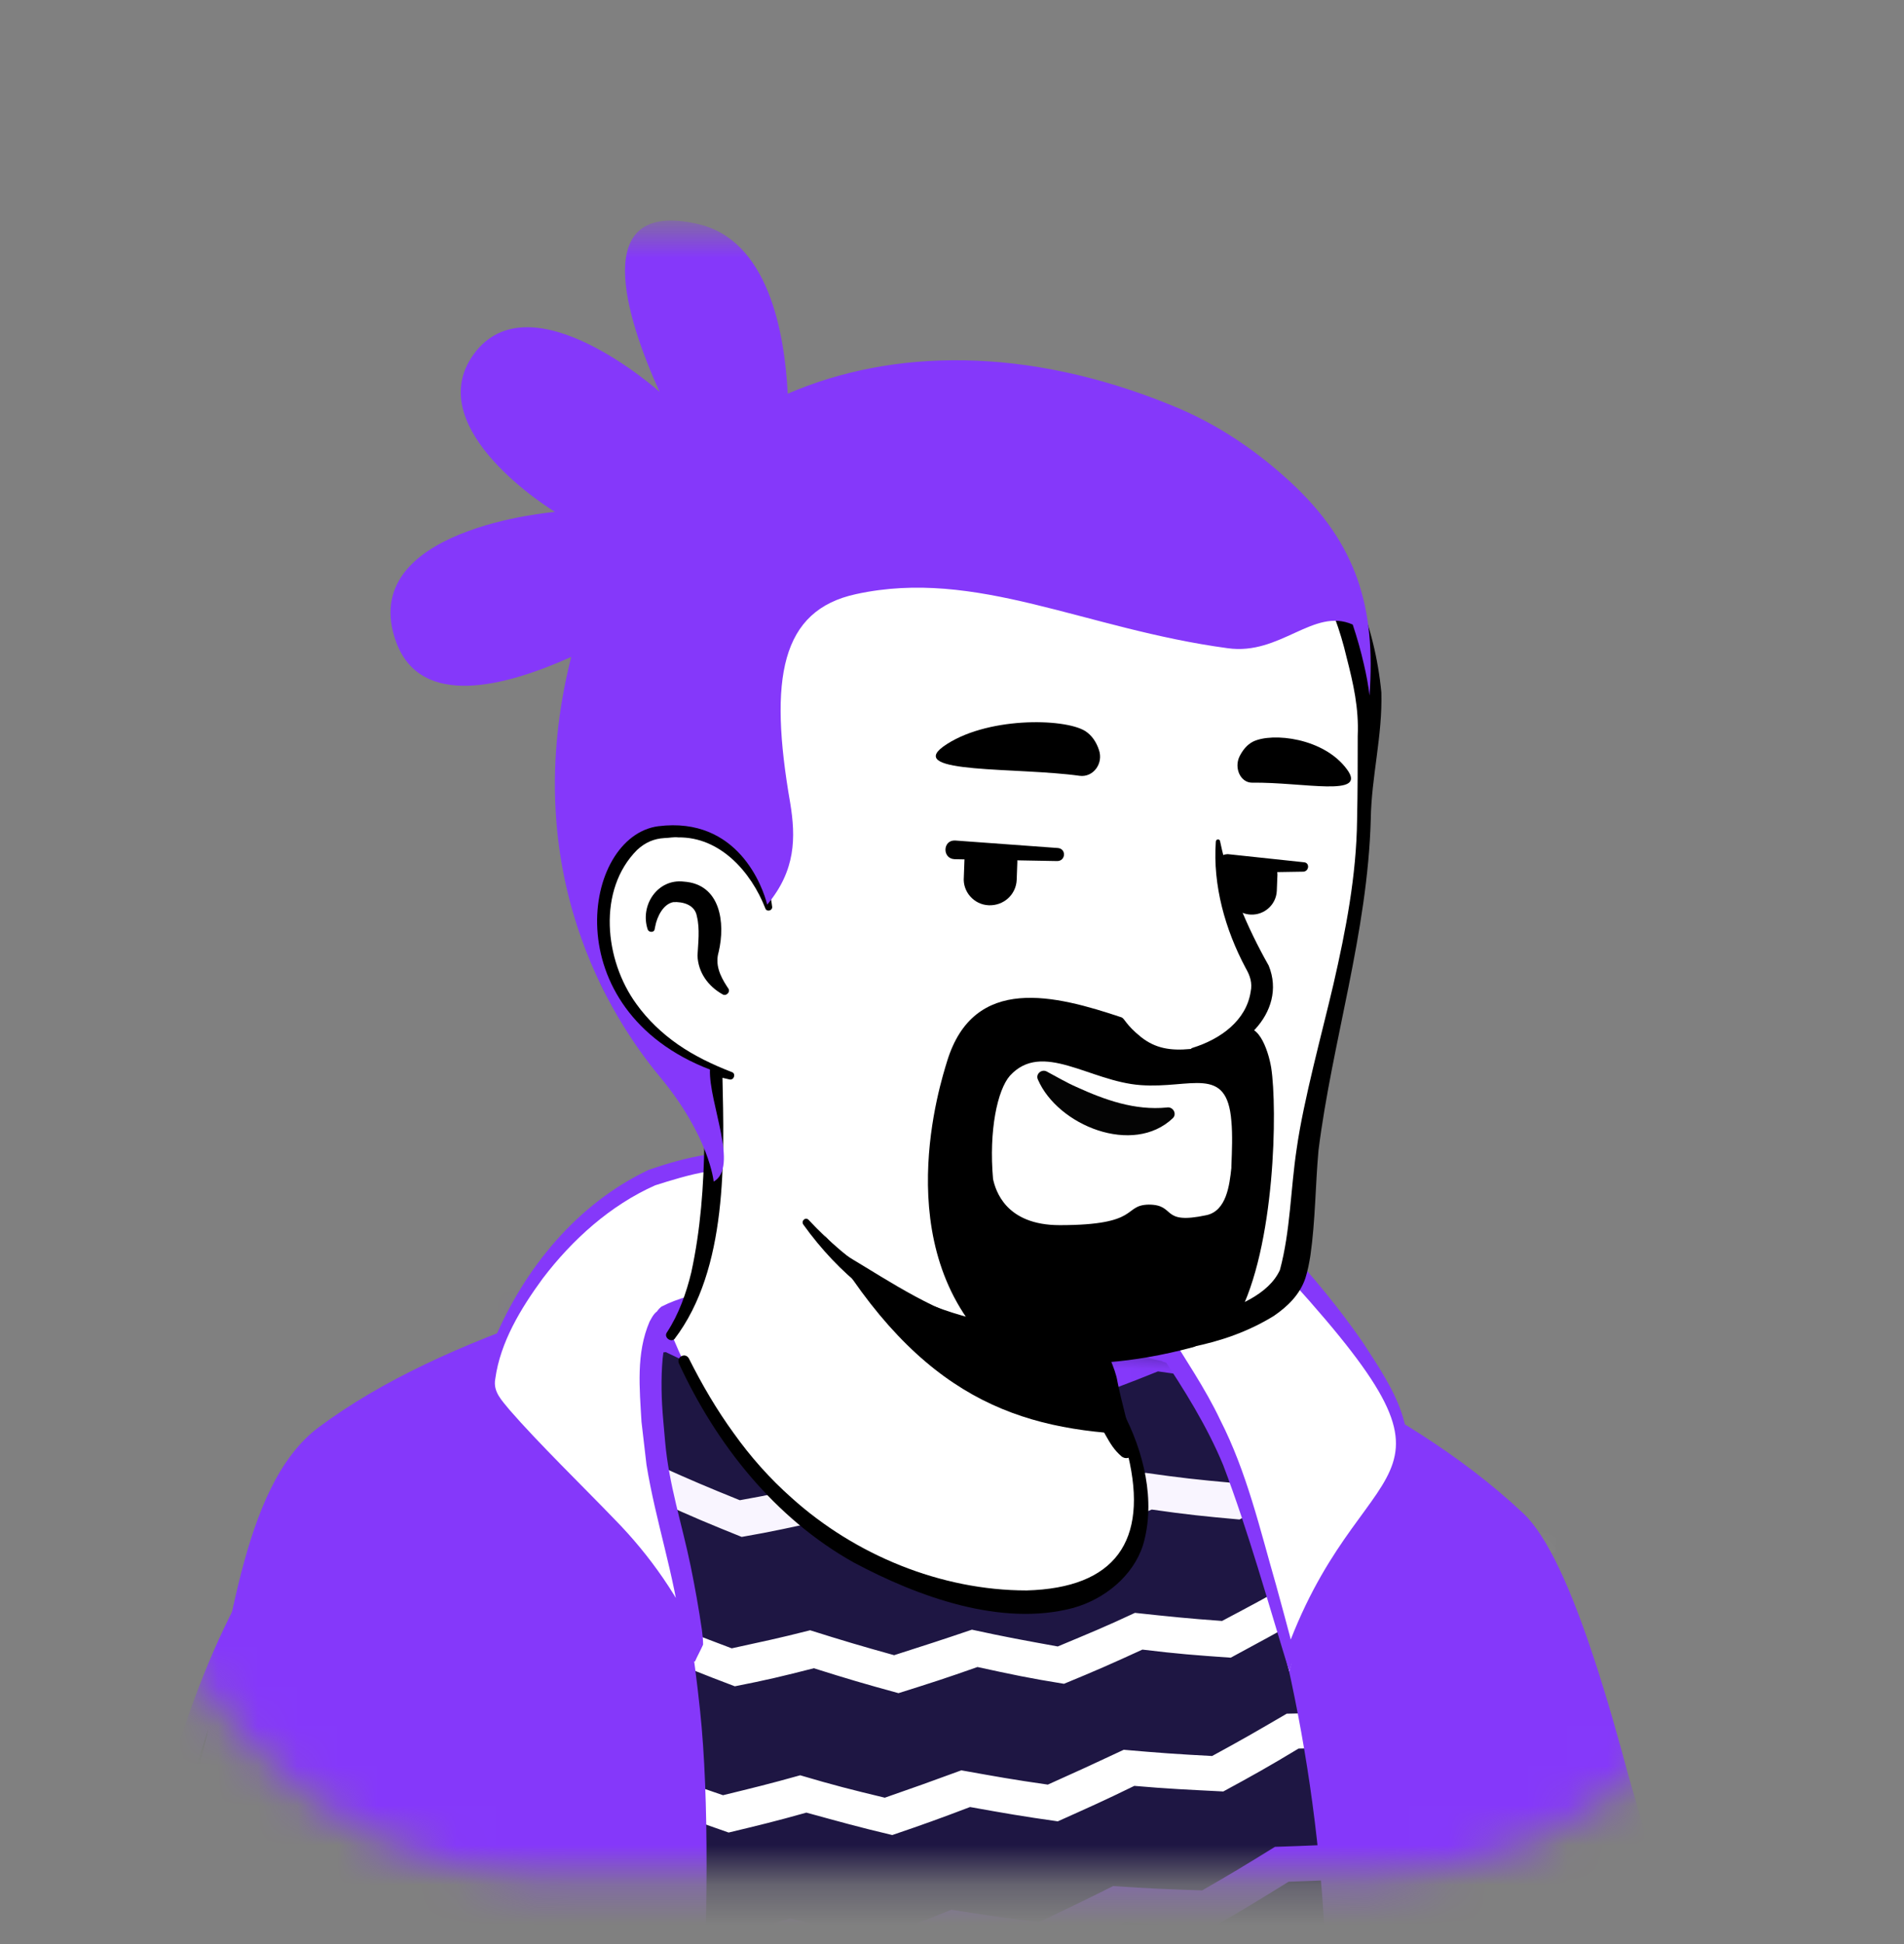 <?xml version="1.0" encoding="UTF-8"?> <svg xmlns="http://www.w3.org/2000/svg" width="48" height="49" viewBox="0 0 48 49" fill="none"><rect x="0" y="0" width="48" height="49" fill="#808080" stroke="none"/> <mask id="mask0_414_5698" style="mask-type:alpha" maskUnits="userSpaceOnUse" x="3" y="5" width="42" height="43"> <rect x="3.215" y="5.73" width="41.531" height="41.531" rx="10.213" fill="#D9D9D9"></rect> </mask> <g mask="url(#mask0_414_5698)"> <path d="M37.035 43.711C36.925 43.789 36.8 43.868 36.69 43.946C36.565 44.025 36.455 44.103 36.329 44.166C36.219 44.229 36.125 44.291 36.016 44.354C36 44.37 35.984 44.37 35.968 44.386C35.608 44.605 35.231 44.809 34.855 44.997C34.745 45.06 34.62 45.123 34.51 45.17C34.51 45.17 34.494 45.185 34.478 45.185C34.353 45.248 34.227 45.311 34.102 45.374C33.851 45.499 33.584 45.609 33.333 45.719C33.208 45.782 33.067 45.829 32.941 45.876C32.816 45.923 32.674 45.986 32.549 46.032C32.423 46.08 32.282 46.142 32.157 46.189C32.157 46.189 32.157 46.189 32.141 46.189C32.016 46.236 31.874 46.283 31.749 46.331C31.467 46.425 31.169 46.519 30.886 46.613C30.792 46.644 30.682 46.676 30.588 46.707C30.29 46.801 29.992 46.88 29.694 46.942C29.584 46.974 29.474 46.989 29.349 47.021C29.067 47.084 28.768 47.146 28.486 47.209C28.423 47.225 28.376 47.225 28.314 47.24C28.22 47.256 28.11 47.272 28.016 47.287C27.874 47.303 27.749 47.334 27.608 47.35C27.545 47.366 27.482 47.366 27.419 47.382C27.341 47.397 27.247 47.413 27.153 47.413C26.902 47.444 26.635 47.476 26.384 47.507C26.306 47.523 26.212 47.523 26.133 47.538H26.117C26.008 47.554 25.898 47.554 25.788 47.57C25.678 47.586 25.569 47.586 25.459 47.586C25.396 47.586 25.317 47.601 25.255 47.601C25.129 47.601 25.02 47.617 24.91 47.617C24.753 47.617 24.612 47.633 24.455 47.633C24.298 47.633 24.157 47.633 24 47.633C23.89 47.633 23.78 47.633 23.671 47.633C17.051 47.538 11.106 44.731 6.855 40.276C6.855 40.276 6.855 40.26 6.839 40.26C6.369 39.836 6.776 37.578 8.674 36.15C11.059 34.346 16.768 33.217 16.768 33.217C16.768 33.217 18.98 32.856 27.184 34.566C31.984 35.57 35.639 37.029 37.678 40.981C38.102 41.797 38.525 43.052 37.035 43.711Z" fill="white"></path> <path d="M27.231 34.393C30.243 35.005 33.459 35.664 35.937 37.656C36.769 38.331 37.318 39.319 37.773 40.276C37.992 40.746 38.212 41.232 38.384 41.75C38.478 42.095 38.62 42.487 38.541 42.895C38.526 43.005 38.431 43.146 38.353 43.225C37.992 43.585 37.6 43.805 37.208 44.087C34.902 45.687 32.251 46.817 29.506 47.413C23.388 48.746 16.769 47.711 11.388 44.495C9.6 43.413 7.953 42.095 6.541 40.542C6.384 40.354 6.384 40.04 6.384 39.836C6.4 39.366 6.525 38.911 6.682 38.487C7.059 37.515 7.545 36.542 8.376 35.868C8.973 35.46 9.616 35.115 10.274 34.832C12.345 33.954 14.525 33.342 16.769 33.091C16.957 33.076 16.988 33.342 16.8 33.374C14.651 33.813 12.518 34.472 10.525 35.366C9.804 35.727 9.035 36.04 8.455 36.605C7.906 37.201 7.514 37.938 7.2 38.691C6.996 39.146 6.855 39.868 6.918 40.228C7.906 41.405 9.067 42.44 10.322 43.334C17.192 48.134 27.623 48.448 34.933 44.448C35.592 44.087 36.235 43.679 36.847 43.256C37.145 43.052 37.459 42.88 37.694 42.644C37.71 42.629 37.694 42.644 37.694 42.66C37.694 42.676 37.678 42.691 37.678 42.691C37.694 42.503 37.631 42.252 37.553 42.001C37.27 41.091 36.816 40.134 36.329 39.303C35.561 38.064 34.259 37.279 32.941 36.652C32.031 36.228 31.075 35.899 30.102 35.585C29.129 35.272 28.141 35.005 27.153 34.77C26.902 34.707 26.98 34.346 27.231 34.393Z" fill="black"></path> <path d="M13.976 33.075C13.976 33.075 16.267 32.166 16.69 32.134L16.721 32.495C16.721 32.495 14.902 33.279 14.792 33.405C14.698 33.515 13.976 33.075 13.976 33.075Z" fill="#8538FA"></path> <path d="M42.243 53.436H2.573C2.573 53.436 3.608 46.079 6.008 40.903C7.812 36.981 11.325 34.472 14.494 33.342C15.388 33.029 16.078 32.683 16.721 32.511C16.721 32.542 19.608 32.04 21.945 32.307C25.6 32.715 29.333 33.954 29.38 33.938C31.404 34.472 33.882 35.977 37.474 38.989C41.522 42.377 42.243 53.436 42.243 53.436Z" fill="#1E1643"></path> <mask id="mask1_414_5698" style="mask-type:alpha" maskUnits="userSpaceOnUse" x="2" y="32" width="41" height="22"> <path d="M42.243 53.436H2.573C2.573 53.436 3.608 46.079 6.008 40.903C7.812 36.981 11.325 34.472 14.494 33.342C15.388 33.029 16.078 32.683 16.721 32.511C16.721 32.542 19.608 32.04 21.945 32.307C25.6 32.715 29.333 33.954 29.38 33.938C31.404 34.472 33.882 35.977 37.474 38.989C41.522 42.377 42.243 53.436 42.243 53.436Z" fill="black"></path> </mask> <g mask="url(#mask1_414_5698)"> <path d="M10.729 32.15C11.592 32.182 12.031 32.197 12.894 32.182C13.663 32.636 14.039 32.856 14.824 33.28C15.624 33.233 16.032 33.201 16.831 33.107C17.631 33.484 18.024 33.672 18.824 34.033C19.639 33.907 20.047 33.829 20.847 33.672C21.663 33.986 22.086 34.127 22.902 34.393C23.718 34.189 24.126 34.064 24.941 33.829C25.788 34.048 26.212 34.158 27.059 34.346C27.875 34.048 28.282 33.907 29.098 33.578C29.961 33.719 30.4 33.782 31.263 33.891C32.063 33.515 32.471 33.327 33.271 32.919C34.149 32.966 34.588 32.982 35.467 32.997C36.251 32.527 36.643 32.291 37.428 31.805C38.416 31.727 38.902 31.68 39.89 31.57C39.812 31.946 39.781 32.135 39.718 32.511C38.902 32.605 38.478 32.652 37.663 32.715C36.863 33.217 36.471 33.468 35.655 33.938C34.761 33.938 34.322 33.923 33.428 33.876C32.612 34.283 32.204 34.487 31.388 34.864C30.51 34.754 30.071 34.691 29.192 34.566C28.377 34.895 27.953 35.052 27.137 35.334C26.275 35.146 25.851 35.036 25.004 34.817C24.188 35.052 23.765 35.178 22.949 35.382C22.118 35.099 21.694 34.958 20.863 34.644C20.047 34.801 19.639 34.88 18.808 35.005C17.992 34.644 17.6 34.472 16.784 34.08C15.969 34.158 15.561 34.189 14.761 34.236C13.977 33.813 13.584 33.593 12.816 33.123C12.094 33.123 11.733 33.123 11.012 33.091C10.902 32.731 10.839 32.542 10.729 32.15Z" fill="#8538FA"></path> <path d="M10.51 36.134C11.373 36.15 11.796 36.15 12.675 36.119C13.459 36.558 13.851 36.762 14.635 37.17C15.435 37.107 15.827 37.06 16.627 36.95C17.427 37.311 17.835 37.483 18.651 37.813C19.451 37.672 19.843 37.578 20.659 37.405C21.49 37.687 21.914 37.828 22.745 38.08C23.545 37.844 23.953 37.734 24.753 37.468C25.6 37.672 26.039 37.766 26.886 37.938C27.686 37.625 28.078 37.468 28.878 37.123C29.757 37.248 30.18 37.295 31.059 37.374C31.843 36.981 32.235 36.778 33.02 36.354C33.898 36.385 34.353 36.385 35.231 36.37C36 35.899 36.376 35.648 37.145 35.146C38.133 35.052 38.635 35.005 39.623 34.864C39.561 35.24 39.545 35.428 39.482 35.789C38.651 35.899 38.243 35.946 37.427 36.025C36.643 36.542 36.267 36.793 35.482 37.279C34.588 37.295 34.133 37.295 33.239 37.264C32.439 37.687 32.047 37.891 31.247 38.299C30.369 38.221 29.914 38.174 29.035 38.048C28.235 38.393 27.827 38.55 27.012 38.864C26.149 38.691 25.71 38.597 24.847 38.393C24.031 38.66 23.639 38.77 22.823 39.005C21.976 38.754 21.553 38.613 20.721 38.33C19.906 38.503 19.514 38.597 18.698 38.738C17.882 38.409 17.459 38.236 16.643 37.86C15.843 37.954 15.435 38.001 14.635 38.08C13.835 37.672 13.443 37.452 12.659 37.013C11.937 37.029 11.576 37.044 10.871 37.029C10.714 36.683 10.651 36.495 10.51 36.134Z" fill="#F9F5FF"></path> <path d="M10.29 40.056C11.137 40.04 11.576 40.025 12.439 39.993C13.223 40.417 13.631 40.621 14.431 40.997C15.216 40.903 15.608 40.856 16.392 40.731C17.208 41.076 17.616 41.233 18.447 41.546C19.231 41.374 19.623 41.295 20.423 41.091C21.27 41.358 21.694 41.483 22.541 41.719C23.325 41.468 23.718 41.342 24.502 41.076C25.364 41.264 25.804 41.342 26.666 41.499C27.451 41.17 27.843 41.013 28.612 40.652C29.49 40.746 29.929 40.793 30.808 40.856C31.576 40.448 31.968 40.244 32.721 39.805C33.615 39.805 34.055 39.805 34.949 39.774C35.702 39.287 36.078 39.036 36.816 38.535C37.804 38.425 38.306 38.362 39.294 38.205C39.247 38.566 39.231 38.754 39.2 39.131C38.368 39.256 37.961 39.319 37.129 39.413C36.376 39.931 35.984 40.197 35.231 40.684C34.321 40.715 33.867 40.731 32.972 40.715C32.188 41.154 31.812 41.358 31.027 41.782C30.133 41.719 29.694 41.687 28.8 41.578C28.015 41.938 27.623 42.111 26.823 42.44C25.945 42.299 25.506 42.205 24.643 42.017C23.843 42.299 23.451 42.425 22.651 42.676C21.788 42.44 21.364 42.315 20.517 42.048C19.718 42.252 19.325 42.346 18.525 42.503C17.694 42.189 17.27 42.017 16.455 41.672C15.655 41.797 15.263 41.844 14.463 41.938C13.647 41.546 13.255 41.342 12.455 40.919C11.749 40.95 11.388 40.966 10.682 40.981C10.51 40.621 10.447 40.432 10.29 40.056Z" fill="white"></path> <path d="M10.055 43.962C10.902 43.931 11.325 43.899 12.173 43.836C12.973 44.244 13.38 44.432 14.196 44.793C14.965 44.683 15.357 44.621 16.141 44.48C16.973 44.809 17.396 44.966 18.227 45.248C18.996 45.06 19.388 44.966 20.173 44.746C21.02 44.997 21.459 45.107 22.306 45.311C23.075 45.044 23.467 44.903 24.235 44.621C25.114 44.778 25.537 44.856 26.416 44.981C27.184 44.636 27.561 44.464 28.329 44.103C29.224 44.181 29.663 44.213 30.557 44.26C31.31 43.852 31.686 43.632 32.439 43.193C33.333 43.178 33.788 43.162 34.682 43.115C35.42 42.629 35.78 42.377 36.502 41.86C37.506 41.734 38.008 41.656 38.996 41.483C38.965 41.844 38.965 42.032 38.933 42.393C38.102 42.534 37.694 42.597 36.863 42.707C36.126 43.24 35.749 43.491 35.012 43.993C34.102 44.04 33.647 44.056 32.737 44.072C31.984 44.526 31.592 44.746 30.839 45.154C29.945 45.107 29.49 45.091 28.596 45.013C27.828 45.389 27.435 45.562 26.667 45.907C25.773 45.781 25.333 45.703 24.455 45.546C23.671 45.844 23.279 45.985 22.494 46.252C21.631 46.048 21.192 45.923 20.329 45.687C19.545 45.907 19.153 46.001 18.369 46.189C17.522 45.891 17.098 45.75 16.251 45.421C15.467 45.562 15.075 45.625 14.29 45.734C13.459 45.358 13.051 45.17 12.251 44.762C11.545 44.825 11.2 44.84 10.494 44.872C10.322 44.511 10.227 44.323 10.055 43.962Z" fill="white"></path> <path d="M9.835 47.821C10.667 47.758 11.09 47.727 11.937 47.633C12.753 48.009 13.161 48.197 13.992 48.542C14.761 48.417 15.137 48.338 15.906 48.182C16.753 48.48 17.176 48.636 18.023 48.903C18.792 48.699 19.169 48.589 19.922 48.354C20.784 48.574 21.223 48.684 22.086 48.872C22.839 48.589 23.216 48.448 23.984 48.135C24.863 48.276 25.302 48.338 26.196 48.448C26.949 48.087 27.31 47.915 28.063 47.538C28.957 47.601 29.412 47.617 30.306 47.648C31.043 47.225 31.404 47.005 32.141 46.55C33.051 46.519 33.49 46.503 34.4 46.44C35.106 45.938 35.467 45.688 36.172 45.17C37.176 45.029 37.678 44.95 38.682 44.762C38.667 45.123 38.667 45.295 38.651 45.656C37.819 45.813 37.412 45.876 36.58 46.001C35.859 46.535 35.498 46.801 34.776 47.303C33.867 47.382 33.396 47.397 32.486 47.429C31.749 47.883 31.372 48.119 30.635 48.542C29.725 48.527 29.27 48.511 28.361 48.448C27.608 48.84 27.231 49.013 26.478 49.374C25.584 49.264 25.129 49.201 24.235 49.06C23.467 49.374 23.09 49.515 22.322 49.797C21.443 49.609 21.004 49.499 20.125 49.28C19.357 49.515 18.965 49.625 18.196 49.829C17.333 49.562 16.91 49.421 16.047 49.107C15.278 49.264 14.886 49.342 14.118 49.468C13.286 49.123 12.863 48.934 12.031 48.558C11.341 48.636 10.996 48.668 10.306 48.715C10.118 48.37 10.023 48.182 9.835 47.821Z" fill="#8538FA"></path> </g> <path d="M42.541 53.703C30.761 53.734 14.196 53.86 2.588 53.829C2.353 53.829 2.149 53.609 2.196 53.374C2.761 50.001 3.545 46.691 4.674 43.46C5.851 40.009 7.498 37.342 10.525 35.209C11.921 34.205 13.49 33.499 15.09 32.934C15.608 32.73 16.141 32.511 16.706 32.354L16.863 32.464V32.448C16.863 32.37 16.706 32.323 16.753 32.338V32.323C16.769 32.291 16.8 32.276 16.816 32.244C16.988 32.056 17.239 31.993 17.49 31.978C17.757 31.946 18.023 31.915 18.306 31.884C19.388 31.758 20.486 31.727 21.584 31.836C22.682 31.962 23.733 32.166 24.8 32.401C26.337 32.746 27.859 33.248 29.365 33.703L29.412 33.719H29.427C29.427 33.719 29.443 33.719 29.427 33.719C29.427 33.719 29.412 33.719 29.396 33.719C29.38 33.719 29.365 33.719 29.349 33.734H29.459C31.529 34.283 33.318 35.476 35.043 36.715C35.89 37.342 36.721 37.985 37.537 38.66C38.384 39.319 39.043 40.229 39.561 41.17C40.58 43.036 41.208 45.091 41.694 47.146C42.133 49.076 42.447 51.036 42.651 52.997L42.667 53.201L42.682 53.295V53.342C42.651 53.483 42.604 53.625 42.541 53.703ZM41.945 53.154C41.882 53.217 41.819 53.342 41.835 53.421V53.405V53.358V53.264C41.569 50.236 41.067 47.209 40.125 44.323C39.482 42.44 38.651 40.448 37.082 39.178C35.498 37.86 33.851 36.558 32.063 35.523C31.169 35.021 30.243 34.566 29.286 34.315L29.521 34.299C29.49 34.331 29.349 34.331 29.333 34.315C28.408 34.127 27.137 33.64 26.227 33.342C24.957 32.919 23.639 32.699 22.306 32.589C20.988 32.464 19.671 32.574 18.369 32.715C18.102 32.746 17.835 32.762 17.584 32.793C17.302 32.856 17.004 32.84 16.753 32.636C16.753 32.636 16.753 32.636 16.737 32.636H16.721C16.753 32.652 16.596 32.605 16.612 32.527V32.511L16.769 32.621C16.235 32.762 15.733 33.013 15.2 33.217C14.682 33.436 14.149 33.609 13.631 33.844C11.608 34.754 9.757 36.103 8.298 37.797C6.808 39.476 5.929 41.546 5.223 43.664C4.172 46.848 3.451 50.174 2.98 53.483L2.588 53.029C13.961 53.044 30.4 53.091 41.945 53.154Z" fill="#8538FA"></path> <path d="M10.337 53.436L9.631 47.617" stroke="#544D4D" stroke-width="1.021" stroke-miterlimit="10" stroke-linecap="round" stroke-linejoin="round"></path> <path d="M37.741 45.64C37.741 45.64 37.271 46.785 37.412 47.931C37.553 49.076 37.961 50.754 37.38 53.437" stroke="#544D4D" stroke-width="1.021" stroke-miterlimit="10" stroke-linecap="round" stroke-linejoin="round"></path> <path d="M13.976 33.076C14.274 32.981 14.792 33.076 14.949 33.342C15.561 34.346 17.035 37.279 17.647 43.099C18.133 47.648 17.396 55.836 17.396 55.836L2.165 55.115C2.165 55.115 3.749 49.468 5.082 44.291C5.804 41.499 6.039 37.468 8.031 35.977C9.631 34.785 11.623 33.891 13.976 33.076Z" fill="#8538FA"></path> <path d="M29.757 34.032C29.757 34.032 34.604 43.146 33.192 55.319H43.655C43.655 55.319 43.278 53.986 41.961 48.386C40.8 43.491 39.623 39.287 38.4 38.142C35.2 35.131 30.667 33.64 30.667 33.64C30.667 33.64 30.149 33.891 29.757 34.032Z" fill="#8538FA"></path> <path d="M29.757 34.032L29.38 33.923C29.38 33.923 29.929 33.656 30.165 33.499L30.306 33.421C30.306 33.421 31.059 33.766 31.326 33.891C31.592 34.017 30.4 34.597 30.4 34.597C30.4 34.597 29.804 34.048 29.757 34.032Z" fill="#7E5D6D"></path> <path d="M17.474 41.64C17.474 41.64 16.941 40.119 15.733 38.77C14.62 37.515 12.58 35.57 12.439 35.13C12.345 34.832 12.47 34.283 12.753 33.64C13.349 32.276 14.682 30.487 16.439 29.687C20.706 28.181 21.365 30.864 21.427 31.711C21.443 31.946 16.753 32.966 16.768 33.201V33.217C16.768 33.217 16.047 33.452 16.565 37.044C16.69 37.922 17.239 39.46 17.474 41.64Z" fill="white"></path> <path d="M17.521 41.876C17.412 41.891 17.27 41.813 17.239 41.703L17.223 41.672L17.208 41.625C16.878 40.793 16.423 40.009 15.874 39.303C14.761 37.923 13.38 36.809 12.314 35.382C12.282 35.334 12.251 35.287 12.235 35.225C12.094 34.738 12.298 34.221 12.455 33.782C13.223 31.962 14.557 30.331 16.361 29.483C16.816 29.327 17.302 29.185 17.788 29.107C18.761 28.934 19.89 28.982 20.69 29.656C21.302 30.174 21.616 30.927 21.694 31.711C21.71 31.868 21.553 31.978 21.443 32.04C20.047 32.574 18.416 32.825 17.02 33.342C17.004 33.358 16.972 33.358 16.972 33.374C16.972 33.374 16.972 33.374 17.004 33.342C17.02 33.311 17.051 33.264 17.051 33.217C17.051 33.185 17.051 33.233 17.051 33.233L16.894 33.452C16.91 33.452 16.925 33.436 16.925 33.436C16.925 33.436 16.91 33.452 16.91 33.468C16.768 33.687 16.737 33.97 16.706 34.236C16.659 34.754 16.674 35.287 16.721 35.805L16.768 36.338C16.863 37.421 17.192 38.409 17.412 39.476C17.521 40.009 17.616 40.542 17.694 41.076C17.71 41.185 17.725 41.327 17.725 41.452C17.663 41.593 17.584 41.734 17.521 41.876ZM17.427 41.405C17.38 41.342 17.286 41.295 17.223 41.295C17.208 41.295 17.192 41.279 17.192 41.264L17.176 41.138C17.004 39.711 16.533 38.362 16.298 36.919C16.267 36.652 16.204 36.103 16.172 35.836C16.125 35.005 16.031 34.111 16.376 33.311C16.455 33.17 16.502 33.06 16.69 32.981L16.517 33.217C16.517 33.201 16.517 33.185 16.517 33.185C16.517 33.091 16.612 32.981 16.674 32.934C17.098 32.715 17.553 32.621 18.008 32.48C19.012 32.181 20.298 31.915 21.255 31.538C21.255 31.538 21.255 31.538 21.223 31.57L21.208 31.585C21.192 31.601 21.176 31.633 21.176 31.664C21.176 31.68 21.176 31.711 21.176 31.711C21.129 31.068 20.847 30.393 20.345 29.985C19.655 29.405 18.698 29.389 17.835 29.53C17.412 29.593 16.863 29.766 16.517 29.876C15.388 30.378 14.431 31.24 13.678 32.229C13.129 32.981 12.612 33.829 12.486 34.754C12.423 35.084 12.659 35.303 12.847 35.538C13.569 36.37 14.729 37.499 15.498 38.299C16.392 39.209 17.145 40.291 17.647 41.452L17.663 41.483C17.663 41.436 17.521 41.374 17.427 41.405Z" fill="#8538FA"></path> <path d="M32.502 42.127C32.502 42.127 31.451 38.048 30.933 36.746C30.416 35.46 29.443 34.001 29.396 33.922C27.906 31.507 27.953 30.456 28.439 30.032C28.925 29.609 30.102 29.687 32.267 31.585C32.659 32.025 34.996 34.66 35.247 36.103C35.388 36.903 34.949 37.468 34.353 38.299C33.741 39.146 32.988 40.26 32.502 42.127Z" fill="white"></path> <path d="M32.502 42.127C31.969 40.401 31.482 38.629 30.839 36.934C30.431 35.946 29.851 35.021 29.255 34.127C28.674 33.17 28.063 32.182 27.906 31.052C27.765 29.985 28.533 29.374 29.553 29.64C30.667 29.938 31.561 30.691 32.408 31.413C33.098 32.182 33.757 32.966 34.353 33.829C35.075 34.942 36 36.244 35.106 37.531C34.698 38.174 34.18 38.754 33.773 39.397C33.224 40.244 32.8 41.154 32.502 42.127ZM32.502 41.891C32.471 41.813 32.424 41.797 32.392 41.75C32.439 41.609 32.486 41.468 32.533 41.342C34.51 36.26 37.584 37.719 32.078 31.758C31.388 31.178 30.416 30.378 29.443 30.127C28.737 29.954 28.298 30.268 28.392 31.005C28.674 32.793 30.008 34.189 30.761 35.789C31.435 37.107 31.765 38.55 32.173 39.962C32.267 40.307 32.518 41.217 32.596 41.546C32.627 41.656 32.69 41.891 32.722 42.017V42.033C32.69 41.938 32.565 41.876 32.502 41.891Z" fill="#8538FA"></path> <path d="M28.706 38.566C28.376 40.181 26.243 41.154 22.651 39.695C18.918 38.189 17.302 34.597 16.894 33.531C19.106 29.389 17.569 26.519 17.569 26.519C22.667 26.079 27.122 32.04 27.122 32.04L27.812 34.989C27.874 35.24 28 35.46 28.188 35.617C28.518 36.197 28.91 37.531 28.706 38.566Z" fill="white"></path> <path d="M16.816 33.578C17.114 33.123 17.302 32.589 17.427 32.072C17.663 30.989 17.741 29.891 17.757 28.793V28.386C17.71 27.978 17.569 27.554 17.412 27.178C17.208 26.676 17.945 26.362 18.18 26.864C18.212 26.927 18.212 27.036 18.212 27.099C18.259 29.233 18.353 31.978 17.004 33.75C16.91 33.844 16.722 33.703 16.816 33.578Z" fill="black"></path> <path d="M27.294 32.009C27.529 32.15 27.608 32.338 27.639 32.527C27.733 32.903 27.702 33.311 27.796 33.703C27.875 34.08 28.11 34.44 28.173 34.833C28.251 35.24 28.486 36.103 28.58 36.527C28.612 36.621 28.549 36.73 28.439 36.746C28.377 36.762 28.329 36.746 28.282 36.715C28.078 36.542 27.984 36.37 27.859 36.15C27.655 35.774 27.514 35.429 27.388 35.005C27.279 34.629 27.326 34.221 27.231 33.829C27.153 33.452 26.933 33.091 26.855 32.699C26.808 32.511 26.792 32.307 26.933 32.072C27.027 31.978 27.184 31.946 27.294 32.009Z" fill="black"></path> <path d="M28.424 36.15C25.428 35.993 22.98 35.052 20.596 30.801C22.604 32.574 24.973 33.248 27.467 33.562L27.796 35.005C27.859 35.256 28.235 35.993 28.424 36.15Z" fill="black"></path> <path d="M28.298 35.57C28.831 36.574 29.145 37.828 28.816 38.942C28.565 39.727 27.843 40.307 27.059 40.527C25.239 41.013 23.137 40.244 21.522 39.382C19.53 38.268 18.055 36.401 17.114 34.362C17.051 34.205 17.271 34.08 17.365 34.236C17.694 34.895 18.071 35.538 18.494 36.119C18.918 36.715 19.404 37.264 19.953 37.75C21.553 39.193 23.718 40.087 25.883 40.087C28.11 40.025 28.957 38.848 28.439 36.684C28.361 36.338 28.235 35.978 28.063 35.679C27.969 35.554 28.204 35.413 28.298 35.57Z" fill="black"></path> <path d="M34.369 16.73C34.651 18.048 34.431 18.927 34.306 22.566C32.863 28.589 32.973 31.93 32.173 32.73C31.545 33.358 27.796 34.173 25.02 33.468C23.608 33.107 22.416 32.291 21.443 31.711C20.22 30.974 19.294 28.573 18.416 27.115C17.726 25.97 17.647 27.476 16.753 26.487C15.514 25.138 14.024 22.424 14.761 17.625C15.953 9.844 22.118 8.934 26.682 9.797C31.263 10.66 33.616 13.264 34.369 16.73Z" fill="white"></path> <path d="M17.522 27.868C16.973 26.958 16.188 26.205 15.686 25.264C14.165 22.409 13.851 18.942 14.729 15.836C16.565 9.217 23.216 8.244 28.988 10.189C32.22 11.287 34.494 14.017 34.824 17.452C34.855 18.55 34.573 19.57 34.557 20.652C34.479 23.507 33.584 26.252 33.239 28.997C33.161 29.86 33.161 30.77 33.035 31.648C33.004 31.836 32.973 32.009 32.91 32.213C32.769 32.636 32.455 32.934 32.11 33.17C30.808 33.97 29.334 34.111 27.859 34.189C24.784 34.315 22.086 33.421 20.251 30.864C20.188 30.77 20.314 30.66 20.392 30.754C22.447 32.95 24.91 33.656 27.828 33.515C29.067 33.452 31.718 33.217 32.267 32.009C32.533 31.021 32.533 29.985 32.69 28.95C32.863 27.727 33.334 26.017 33.616 24.809C33.929 23.444 34.196 22.064 34.212 20.668C34.228 19.962 34.228 19.256 34.228 18.55C34.259 17.844 34.118 17.232 33.945 16.558C33.318 13.876 31.388 11.648 28.784 10.66C26.228 9.672 23.263 9.421 20.643 10.283C17.977 11.13 16.157 13.421 15.467 16.087C15.106 17.405 14.918 18.785 14.824 20.15C14.745 21.53 14.886 22.942 15.435 24.228C15.828 25.201 16.471 26.048 17.224 26.754L17.961 27.523C18.306 27.836 17.773 28.244 17.522 27.868Z" fill="black"></path> <path d="M19.372 22.88C19.372 22.88 18.886 20.527 16.596 20.809C14.62 21.06 13.929 25.797 18.416 27.115" fill="white"></path> <path d="M18.212 25.06C17.851 24.856 17.6 24.511 17.584 24.087C17.6 23.774 17.647 23.413 17.569 23.099C17.522 22.801 17.208 22.723 16.973 22.738C16.722 22.786 16.565 23.099 16.518 23.35C16.518 23.366 16.502 23.413 16.502 23.429C16.486 23.507 16.361 23.507 16.329 23.429C16.125 22.817 16.58 22.142 17.239 22.221C18.165 22.284 18.29 23.256 18.118 23.993C18.024 24.307 18.149 24.59 18.322 24.856L18.353 24.903C18.431 24.997 18.306 25.123 18.212 25.06Z" fill="black"></path> <path d="M30.761 21.217C30.996 22.331 31.435 23.366 31.984 24.338C32.471 25.53 31.216 26.66 30.102 26.613C29.976 26.613 29.961 26.44 30.07 26.409C30.776 26.189 31.419 25.719 31.529 24.997C31.576 24.778 31.514 24.589 31.404 24.401C30.886 23.428 30.573 22.315 30.651 21.217C30.651 21.138 30.761 21.138 30.761 21.217Z" fill="black"></path> <path d="M19.294 22.895C18.933 21.97 18.149 21.091 17.098 21.107C17.004 21.091 16.847 21.123 16.753 21.123C16.486 21.138 16.267 21.233 16.063 21.421C15.059 22.425 15.231 24.197 16.047 25.311C16.329 25.703 16.69 26.048 17.098 26.331C17.506 26.613 17.961 26.832 18.447 27.021C18.557 27.052 18.51 27.225 18.4 27.209C17.349 26.989 16.345 26.472 15.655 25.609C14.588 24.323 14.369 22.174 15.639 20.919C15.921 20.668 16.314 20.48 16.706 20.48C16.831 20.48 17.02 20.448 17.145 20.48C17.804 20.511 18.431 20.84 18.839 21.358C19.2 21.797 19.404 22.331 19.467 22.864C19.467 22.958 19.325 22.989 19.294 22.895Z" fill="black"></path> <path d="M29.569 28.182C28.565 29.139 26.667 28.37 26.165 27.209C26.102 27.068 26.259 26.942 26.384 27.005C26.651 27.146 26.886 27.288 27.137 27.397C27.859 27.727 28.612 27.993 29.412 27.915C29.569 27.884 29.678 28.072 29.569 28.182Z" fill="#040404"></path> <path d="M25.647 21.703C25.647 21.719 25.647 21.734 25.647 21.734L25.631 22.174C25.616 22.55 25.302 22.832 24.925 22.817C24.549 22.801 24.267 22.472 24.298 22.111L24.314 21.672C24.314 21.593 24.345 21.499 24.377 21.436L25.631 21.499C25.631 21.562 25.647 21.625 25.647 21.703Z" fill="black"></path> <path d="M32.204 22.048L32.188 22.456C32.172 22.801 31.875 23.068 31.529 23.052C31.184 23.037 30.918 22.738 30.933 22.393L30.949 21.985C30.949 21.907 30.965 21.829 30.996 21.766L32.172 21.813C32.188 21.891 32.204 21.97 32.204 22.048Z" fill="black"></path> <path d="M27.216 19.554C27.561 19.601 27.827 19.24 27.702 18.895C27.639 18.707 27.529 18.535 27.357 18.425C26.823 18.095 24.831 18.064 23.78 18.817C22.839 19.507 25.647 19.335 27.216 19.554Z" fill="black"></path> <path d="M31.561 19.727C31.278 19.727 31.106 19.366 31.247 19.068C31.326 18.911 31.435 18.77 31.592 18.691C32.078 18.456 33.38 18.597 33.961 19.397C34.478 20.103 32.863 19.711 31.561 19.727Z" fill="black"></path> <path d="M26.651 21.703L24.063 21.656C23.749 21.64 23.765 21.17 24.078 21.185L26.666 21.374C26.886 21.389 26.87 21.703 26.651 21.703Z" fill="black"></path> <path d="M32.863 21.97L30.949 22.001C30.635 22.001 30.62 21.546 30.933 21.53C30.949 21.53 30.949 21.53 30.965 21.53L32.879 21.734C33.02 21.75 33.004 21.954 32.863 21.97Z" fill="black"></path> <path d="M32.533 12.15C31.733 11.413 30.73 10.691 29.506 10.205C25.883 8.731 22.51 8.778 19.859 9.923C19.78 8.386 19.373 6.033 17.569 5.64C14.839 5.029 15.78 8.009 16.628 9.876C16.628 9.876 13.365 6.958 11.937 8.935C10.573 10.833 13.992 12.903 13.992 12.903C13.992 12.903 8.926 13.311 9.992 16.197C10.62 17.86 12.722 17.311 14.4 16.558C13.035 21.97 15.404 25.656 16.628 27.131C17.883 28.637 17.992 29.782 17.992 29.782C18.635 29.421 17.867 27.805 17.898 26.958C13.977 25.452 14.682 21.076 16.596 20.825C18.604 20.574 19.232 22.362 19.341 22.801C20.063 21.938 20.063 21.107 19.922 20.244C19.373 17.091 19.686 15.382 21.584 14.974C24.612 14.315 27.341 15.852 30.949 16.338C32.282 16.527 33.114 15.303 34.102 15.742C34.212 16.072 34.306 16.401 34.384 16.746C34.447 17.013 34.494 17.264 34.526 17.531C34.682 15.335 34.228 13.719 32.533 12.15Z" fill="#8538FA"></path> <path d="M32.047 26.911C31.969 26.44 31.686 25.656 31.247 26.001C31.075 26.142 30.18 26.425 30.008 26.44C29.506 26.487 29.13 26.425 28.769 26.142C28.361 25.813 28.361 25.672 28.267 25.64C26.62 25.091 24.549 24.542 23.875 26.754C23.718 27.272 22.369 31.428 25.02 33.985C25.286 34.048 26.855 34.817 30.086 33.954C30.479 33.782 30.98 33.609 31.2 33.201C32.157 31.428 32.204 27.915 32.047 26.911ZM26.714 30.88C25.349 30.88 25.098 30.001 25.035 29.719C24.926 28.495 25.145 27.476 25.459 27.115C26.275 26.221 27.467 27.256 28.753 27.35C30.024 27.444 30.933 26.832 31.043 28.26C31.075 28.605 31.059 28.997 31.043 29.389C31.043 29.405 31.043 29.421 31.043 29.436C30.996 29.876 30.918 30.519 30.416 30.628C29.239 30.88 29.663 30.362 28.957 30.362C28.298 30.378 28.769 30.88 26.714 30.88Z" fill="black"></path> </g> </svg> 
